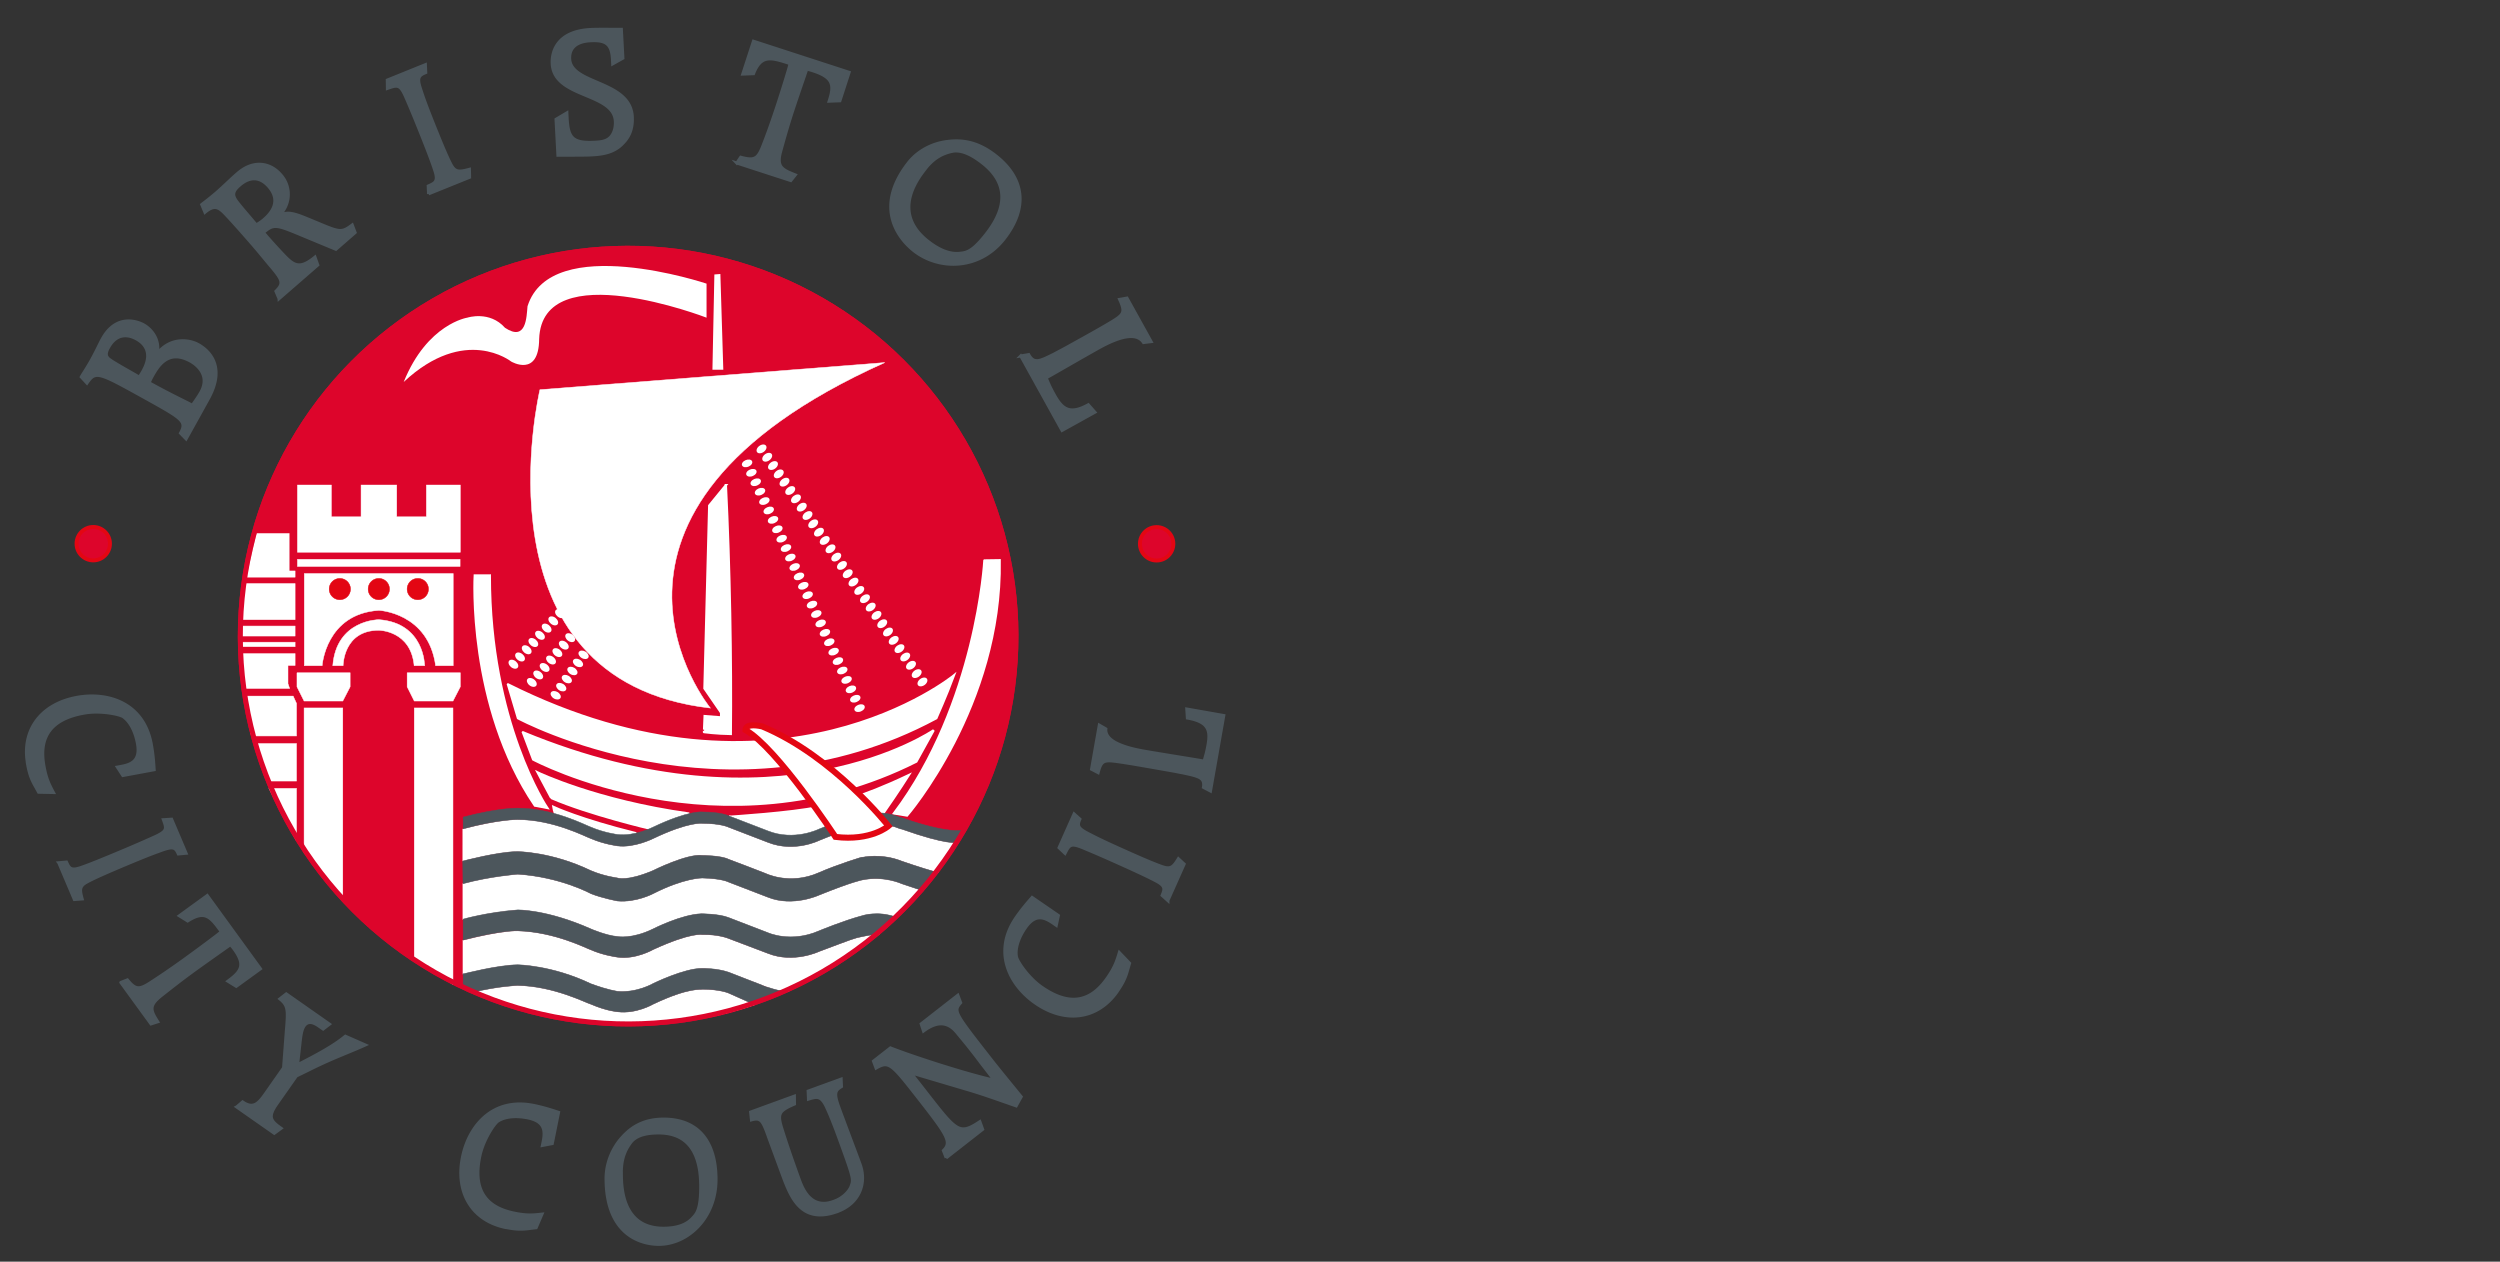 <?xml version="1.0" encoding="UTF-8"?> <svg xmlns="http://www.w3.org/2000/svg" id="Layer_1" viewBox="0 0 425.2 214.58"><rect x="0" y="0" width="425.2" height="214.58" fill="#333333" stroke="none"/><defs><clipPath id="clippath"><path d="M-5.1-4.52h220.69v225.65H-5.1z" class="cls-1"></path></clipPath><clipPath id="clippath-1"><path d="M-5.1-4.52h220.69v225.65H-5.1z" class="cls-1"></path></clipPath><style>.cls-1,.cls-2,.cls-3,.cls-5,.cls-6,.cls-7,.cls-8,.cls-9{fill:none}.cls-2{stroke:#dd052b;stroke-width:.85px}.cls-2,.cls-3,.cls-5,.cls-6,.cls-7,.cls-8{stroke-miterlimit:3.86}.cls-10,.cls-11,.cls-12,.cls-13{fill-rule:evenodd}.cls-10,.cls-14{fill:#4c565c}.cls-11,.cls-15{fill:#fff}.cls-3,.cls-7,.cls-8{stroke-width:.08px}.cls-3,.cls-9{stroke:#4c565c}.cls-12{fill:#e30613}.cls-5,.cls-7{stroke:#e30613}.cls-5{stroke-width:.67px}.cls-6{stroke-width:.4px}.cls-6,.cls-8{stroke:#fff}.cls-13{fill:#dd052b}.cls-9{stroke-width:.52px}</style></defs><g id="BCC_logo_cmyk_grey_text" style="clip-path:url(#clippath)"><g style="clip-path:url(#clippath-1)"><path d="M40.86 108.2c0-36.43 29.53-65.96 65.96-65.96s65.96 29.53 65.96 65.96-29.53 65.96-65.96 65.96-65.96-29.53-65.96-65.96" class="cls-13"></path><circle cx="106.83" cy="108.2" r="65.96" class="cls-2" transform="rotate(-.15 102.992 107.087)"></circle><path d="M150.45 61.68c-56.93 25.56-29.63 58.75-29.63 58.75C80 115.75 91.83 66.28 91.83 66.28l58.62-4.61Z" class="cls-11"></path><path d="M150.45 61.68c-56.93 25.56-29.63 58.75-29.63 58.75C80 115.75 91.83 66.28 91.83 66.28l58.62-4.61Z" class="cls-8"></path><path d="M51.72 120.41h6.58v32.34l-6.58-7.79v-24.55z" class="cls-11"></path><path d="M51.72 120.41h6.58v32.34l-6.58-7.79v-24.55z" class="cls-8"></path><path d="M70.46 120.41h6.58v47l-6.58-4.2v-42.8z" class="cls-11"></path><path d="M70.46 120.41h6.58v47l-6.58-4.2v-42.8z" class="cls-8"></path><path d="M50.51 114.43h9.04v2.38l-1.25 2.42h-6.58l-1.21-2.42v-2.38z" class="cls-11"></path><path d="M50.51 114.43h9.04v2.38l-1.25 2.42h-6.58l-1.21-2.42v-2.38z" class="cls-8"></path><path d="M69.25 114.43h9.04v2.38l-1.25 2.42h-6.58l-1.21-2.42v-2.38z" class="cls-11"></path><path d="M69.25 114.43h9.04v2.38l-1.25 2.42h-6.58l-1.21-2.42v-2.38z" class="cls-8"></path><path d="M54.79 113.22h-3.03V97.55h25.32v15.67h-2.99c-1.25-9.04-9.65-9.41-9.65-9.41-9.04.57-9.65 9.41-9.65 9.41" class="cls-11"></path><path d="M54.79 113.22h-3.03V97.55h25.32v15.67h-2.99c-1.25-9.04-9.65-9.41-9.65-9.41-9.04.57-9.65 9.41-9.65 9.41Z" class="cls-8"></path><path d="M58.38 113.22H56.6c.61-7.83 7.83-7.83 7.83-7.83 7.79.57 7.79 7.83 7.79 7.83h-1.78c-.57-6.02-6.02-6.02-6.02-6.02-6.06 0-6.06 6.02-6.06 6.02" class="cls-11"></path><path d="M58.38 113.22H56.6c.61-7.83 7.83-7.83 7.83-7.83 7.79.57 7.79 7.83 7.79 7.83h-1.78c-.57-6.02-6.02-6.02-6.02-6.02-6.06 0-6.06 6.02-6.06 6.02Z" class="cls-8"></path><path d="M50.59 95.13h27.66v1.21H50.59z" class="cls-15"></path><path d="M50.59 95.13h27.66v1.21H50.59z" class="cls-8"></path><path d="M50.59 93.92V82.49h5.77v5.41h5.05v-5.41h6.06v5.41h5.05v-5.41h5.77v11.43h-27.7z" class="cls-11"></path><path d="M50.59 93.92V82.49h5.77v5.41h5.05v-5.41h6.06v5.41h5.05v-5.41h5.77v11.43h-27.7z" class="cls-8"></path><path d="M49.18 90.73h-5.57l-1.7 7.43h8.28v-1.05h-1.01v-6.38z" class="cls-11"></path><path d="M49.18 90.73h-5.57l-1.7 7.43h8.28v-1.05h-1.01v-6.38z" class="cls-8"></path><path d="M50.19 99.25h-8.72l-.61 6.14h9.33v-6.14z" class="cls-11"></path><path d="M50.19 99.25h-8.72l-.61 6.14h9.33v-6.14z" class="cls-8"></path><path d="M41.06 106.48h9.13v1.7h-9.13z" class="cls-15"></path><path d="M41.06 106.48h9.13v1.7h-9.13z" class="cls-8"></path><path d="M40.62 109.22h9.57v.77h-9.57z" class="cls-15"></path><path d="M40.62 109.22h9.57v.77h-9.57z" class="cls-8"></path><path d="M50.19 111.16h-9.13l.41 5.93h7.79l-.28-.8v-3.11h1.21v-2.02z" class="cls-11"></path><path d="M50.19 111.16h-9.13l.41 5.93h7.79l-.28-.8v-3.11h1.21v-2.02z" class="cls-8"></path><path d="m41.47 118.39 1.29 6.78h7.67v-5.53l-.57-1.25h-8.39z" class="cls-11"></path><path d="m41.47 118.39 1.29 6.78h7.67v-5.53l-.57-1.25h-8.39z" class="cls-8"></path><path d="M50.43 126.46h-6.82l2.14 6.38h4.68v-6.38z" class="cls-11"></path><path d="M50.43 126.46h-6.82l2.14 6.38h4.68v-6.38z" class="cls-8"></path><path d="M50.43 134.09h-4.68l4.68 8.93v-8.93z" class="cls-11"></path><path d="M50.43 134.09h-4.68l4.68 8.93v-8.93z" class="cls-8"></path><path d="M78.73 141c6.06-1.61 9.29-1.61 9.29-1.61 6.1 0 11.55 2.91 12.48 3.23 2.26.97 4.52 1.25 4.52 1.25 2.87.36 6.06-1.25 6.06-1.25 6.1-2.91 8.36-2.58 8.36-2.58 3.19 0 4.48.65 4.48.65l6.7 2.58c4.48 1.78 8.68-.32 8.68-.32 4.52-1.86 7.35-2.58 7.35-2.58 4.8-.65 6.1.65 6.74.65 7.75 2.75 9.29 2.26 9.29 2.26l-3.19 5.13c-3.11-.89-6.1-1.94-6.1-1.94-3.51-1.41-6.74-.65-6.74-.65.65-.32-4.4 1.29-7.31 2.58-5.13 2.3-9.33.04-9.21.12-.12-.08-6.22-2.38-6.22-2.38-1.29-.65-4.48-.65-4.48-.65-2.58-.32-8.36 2.58-8.36 2.58-4.48 1.9-6.06 1.25-6.06 1.25s-2.26-.28-4.52-1.25c-6.7-3.23-12.48-3.23-12.48-3.23-3.23 0-9.29 1.61-9.29 1.61V141Z" class="cls-11"></path><path d="M78.73 141c6.06-1.61 9.29-1.61 9.29-1.61 6.1 0 11.55 2.91 12.48 3.23 2.26.97 4.52 1.25 4.52 1.25 2.87.36 6.06-1.25 6.06-1.25 6.1-2.91 8.36-2.58 8.36-2.58 3.19 0 4.48.65 4.48.65l6.7 2.58c4.48 1.78 8.68-.32 8.68-.32 4.52-1.86 7.35-2.58 7.35-2.58 4.8-.65 6.1.65 6.74.65 7.75 2.75 9.29 2.26 9.29 2.26l-3.19 5.13c-3.11-.89-6.1-1.94-6.1-1.94-3.51-1.41-6.74-.65-6.74-.65.65-.32-4.4 1.29-7.31 2.58-5.13 2.3-9.33.04-9.21.12-.12-.08-6.22-2.38-6.22-2.38-1.29-.65-4.48-.65-4.48-.65-2.58-.32-8.36 2.58-8.36 2.58-4.48 1.9-6.06 1.25-6.06 1.25s-2.26-.28-4.52-1.25c-6.7-3.23-12.48-3.23-12.48-3.23-3.23 0-9.29 1.61-9.29 1.61V141Z" class="cls-8"></path><path d="M78.73 150.29c4.6-1.25 9.33-1.61 9.33-1.61 7.31.48 12.44 3.31 12.44 3.31 1.94.77 4.52 1.25 4.52 1.25 3.19.28 6.06-1.25 6.06-1.25 5.33-2.71 8.36-2.66 8.36-2.66 3.39.08 4.48.69 4.48.69l6.7 2.58c4.24 1.7 8.68-.36 8.68-.36 5.69-2.3 7.35-2.58 7.35-2.58 3.71-.77 6.74.65 6.74.65l3.51 1.17-4.52 4.52c-3.11-1.13-5.73-.24-5.73-.24-3.19.85-7.35 2.58-7.35 2.58-4.8 2.1-8.68.32-8.68.32l-6.7-2.58c-1.61-.65-4.64-.65-4.64-.65-3.39.12-8.2 2.58-8.2 2.58-3.63 1.78-6.06 1.29-6.06 1.29-1.94-.16-4.52-1.29-4.52-1.29-7.55-3.35-12.48-3.23-12.48-3.23-5.21.4-9.29 1.61-9.29 1.61v-6.1Z" class="cls-11"></path><path d="M78.73 150.29c4.6-1.25 9.33-1.61 9.33-1.61 7.31.48 12.44 3.31 12.44 3.31 1.94.77 4.52 1.25 4.52 1.25 3.19.28 6.06-1.25 6.06-1.25 5.33-2.71 8.36-2.66 8.36-2.66 3.39.08 4.48.69 4.48.69l6.7 2.58c4.24 1.7 8.68-.36 8.68-.36 5.69-2.3 7.35-2.58 7.35-2.58 3.71-.77 6.74.65 6.74.65l3.51 1.17-4.52 4.52c-3.11-1.13-5.73-.24-5.73-.24-3.19.85-7.35 2.58-7.35 2.58-4.8 2.1-8.68.32-8.68.32l-6.7-2.58c-1.61-.65-4.64-.65-4.64-.65-3.39.12-8.2 2.58-8.2 2.58-3.63 1.78-6.06 1.29-6.06 1.29-1.94-.16-4.52-1.29-4.52-1.29-7.55-3.35-12.48-3.23-12.48-3.23-5.21.4-9.29 1.61-9.29 1.61v-6.1Z" class="cls-8"></path><path d="M78.73 159.94c6.66-1.7 9.29-1.61 9.29-1.61 6.46.2 11.71 2.99 12.48 3.23 1.82.81 3.88 1.17 4.52 1.25 3.07.44 6.06-1.29 6.06-1.29 6.5-2.99 8.36-2.54 8.36-2.54 2.75-.08 4.48.65 4.48.65l6.7 2.54c4.36 1.74 8.68-.32 8.68-.32 5.81-2.18 6.06-2.3 7.35-2.54 1.17-.28 2.87-.44 2.87-.44s-7.99 5.73-15.46 9.73c-.36 0-.97.16-3.43-.65 0 .04-6.7-2.58-6.7-2.58-2.02-.69-4.48-.65-4.48-.65-3.03-.04-8.36 2.58-8.36 2.58s-2.75 1.61-6.06 1.33c-.4-.12-1.29-.12-4.52-1.29-6.66-3.19-12.48-3.23-12.48-3.23-3.39.04-9.29 1.57-9.29 1.57v-5.73Z" class="cls-11"></path><path d="M78.73 159.94c6.66-1.7 9.29-1.61 9.29-1.61 6.46.2 11.71 2.99 12.48 3.23 1.82.81 3.88 1.17 4.52 1.25 3.07.44 6.06-1.29 6.06-1.29 6.5-2.99 8.36-2.54 8.36-2.54 2.75-.08 4.48.65 4.48.65l6.7 2.54c4.36 1.74 8.68-.32 8.68-.32 5.81-2.18 6.06-2.3 7.35-2.54 1.17-.28 2.87-.44 2.87-.44s-7.99 5.73-15.46 9.73c-.36 0-.97.16-3.43-.65 0 .04-6.7-2.58-6.7-2.58-2.02-.69-4.48-.65-4.48-.65-3.03-.04-8.36 2.58-8.36 2.58s-2.75 1.61-6.06 1.33c-.4-.12-1.29-.12-4.52-1.29-6.66-3.19-12.48-3.23-12.48-3.23-3.39.04-9.29 1.57-9.29 1.57v-5.73Z" class="cls-8"></path><path d="M80.39 168.78c4.36-1.05 7.63-1.17 7.63-1.17 6.22.12 11.59 2.95 12.48 3.19 2.71 1.17 4.52 1.29 4.52 1.29 3.19.4 6.06-1.29 6.06-1.29 6.22-2.95 8.16-2.42 8.36-2.54 2.99 0 4.48.65 4.48.65l4.44 1.98c-25.68 8.64-47.97-2.1-47.97-2.1" class="cls-11"></path><path d="M80.39 168.78c4.36-1.05 7.63-1.17 7.63-1.17 6.22.12 11.59 2.95 12.48 3.19 2.71 1.17 4.52 1.29 4.52 1.29 3.19.4 6.06-1.29 6.06-1.29 6.22-2.95 8.16-2.42 8.36-2.54 2.99 0 4.48.65 4.48.65l4.44 1.98c-25.68 8.64-47.97-2.1-47.97-2.1Z" class="cls-8"></path><path d="m121.5 46.68 1.02-.08.5 16.28h-1.85l.33-16.2zM123.45 82.52c.69 13.95.97 30.12.84 42.31-2.5-.04-4.55-.32-4.55-.32 0 .04.11-2.71.11-2.71l2.8.22v-.81l-2.83-4.12.81-31.1 2.83-3.47Z" class="cls-11"></path><path d="M123.45 82.52c.69 13.95.97 30.12.84 42.31-2.5-.04-4.55-.32-4.55-.32 0 .04.11-2.71.11-2.71l2.8.22v-.81l-2.83-4.12.81-31.1 2.83-3.47Z" class="cls-6"></path><path d="M83.3 97.88c0 25.07 9.77 39.53 9.77 39.53l-2.1-.4c-11.51-17-10.22-39.13-10.22-39.13h2.54Z" class="cls-11"></path><path d="M83.3 97.88c0 25.07 9.77 39.53 9.77 39.53l-2.1-.4c-11.51-17-10.22-39.13-10.22-39.13h2.54Z" class="cls-6"></path><path d="m167.44 95.33 2.58-.04c.4 24.71-15.75 43.41-15.75 43.41l-2.22-.36c14.05-18.69 15.38-43 15.38-43" class="cls-11"></path><path d="m167.44 95.33 2.58-.04c.4 24.71-15.75 43.41-15.75 43.41l-2.22-.36c14.05-18.69 15.38-43 15.38-43Z" class="cls-6"></path><path d="M86.41 116.41c45.91 22.98 75.83-1.53 75.83-1.53-1.29 3.47-2.99 7.27-2.99 7.27-35.69 19.18-71.15 0-71.15 0l-1.7-5.73Z" class="cls-11"></path><path d="M86.41 116.41c45.91 22.98 75.83-1.53 75.83-1.53-1.29 3.47-2.99 7.27-2.99 7.27-35.69 19.18-71.15 0-71.15 0l-1.7-5.73Z" class="cls-6"></path><path d="M88.95 124.56c43.37 17.97 69.85-.36 69.85-.36l-2.95 5.33c-33.27 16.72-65.17-.36-65.17-.36l-1.74-4.6Z" class="cls-11"></path><path d="M88.95 124.56c43.37 17.97 69.85-.36 69.85-.36l-2.95 5.33c-33.27 16.72-65.17-.36-65.17-.36l-1.74-4.6Z" class="cls-6"></path><path d="M100.5 140.68c2.83 1.17 4.52 1.29 4.52 1.29 1.25.24 3.19-.24 3.19-.24-9.49-2.34-14.09-4.48-14.09-4.48.12.77.36 1.25.36 1.25 1.82.4 6.02 2.18 6.02 2.18" class="cls-11"></path><path d="M100.5 140.68c2.83 1.17 4.52 1.29 4.52 1.29 1.25.24 3.19-.24 3.19-.24-9.49-2.34-14.09-4.48-14.09-4.48.12.77.36 1.25.36 1.25 1.82.4 6.02 2.18 6.02 2.18Z" class="cls-6"></path><path d="M93.75 135.71c6.42 2.79 16.92 5.25 16.92 5.25l.93-.4c2.66-1.29 5.25-2.06 5.61-2.18-15.75-2.18-25.76-6.99-25.76-6.99l2.3 4.32Z" class="cls-11"></path><path d="M93.75 135.71c6.42 2.79 16.92 5.25 16.92 5.25l.93-.4c2.66-1.29 5.25-2.06 5.61-2.18-15.75-2.18-25.76-6.99-25.76-6.99l2.3 4.32Z" class="cls-6"></path><path d="M124.24 138.9c1.9.65 6.38 2.42 6.38 2.42 4.89 1.78 7.83-.24 8.68-.32 3.39-1.33 7.11-2.62 7.35-2.58 1.82-.28 3.59-.12 3.59-.12 2.46-3.51 4.32-6.46 4.32-6.46-8.68 4.12-12.48 4.68-15.26 5.41-4.68 1.01-15.06 1.66-15.06 1.66" class="cls-11"></path><path d="M124.24 138.9c1.9.65 6.38 2.42 6.38 2.42 4.89 1.78 7.83-.24 8.68-.32 3.39-1.33 7.11-2.62 7.35-2.58 1.82-.28 3.59-.12 3.59-.12 2.46-3.51 4.32-6.46 4.32-6.46-8.68 4.12-12.48 4.68-15.26 5.41-4.68 1.01-15.06 1.66-15.06 1.66Z" class="cls-6"></path><path d="M78.77 150.29c4.6-1.25 9.29-1.61 9.29-1.61 7.31.48 12.44 3.31 12.44 3.31 1.94.77 4.52 1.25 4.52 1.25 3.19.28 6.06-1.25 6.06-1.25 5.33-2.71 8.36-2.66 8.36-2.66 3.39.08 4.48.69 4.48.69l6.7 2.58c4.24 1.7 8.68-.36 8.68-.36 5.69-2.3 7.35-2.58 7.35-2.58 3.71-.77 6.74.65 6.74.65l3.51 1.17 2.54-3.07h.04c-3.11-.89-6.1-1.94-6.1-1.94-3.51-1.41-6.74-.65-6.74-.65.65-.32-4.4 1.29-7.31 2.58-5.13 2.3-9.33.04-9.21.12-.12-.08-6.22-2.38-6.22-2.38-1.29-.65-4.48-.65-4.48-.65-2.58-.32-8.36 2.58-8.36 2.58-4.48 1.9-6.06 1.25-6.06 1.25s-2.26-.28-4.52-1.25c-6.7-3.23-12.48-3.23-12.48-3.23-3.23 0-9.29 1.61-9.29 1.61l.04 3.84Z" class="cls-10"></path><path d="M78.77 150.29c4.6-1.25 9.29-1.61 9.29-1.61 7.31.48 12.44 3.31 12.44 3.31 1.94.77 4.52 1.25 4.52 1.25 3.19.28 6.06-1.25 6.06-1.25 5.33-2.71 8.36-2.66 8.36-2.66 3.39.08 4.48.69 4.48.69l6.7 2.58c4.24 1.7 8.68-.36 8.68-.36 5.69-2.3 7.35-2.58 7.35-2.58 3.71-.77 6.74.65 6.74.65l3.51 1.17 2.54-3.07h.04c-3.11-.89-6.1-1.94-6.1-1.94-3.51-1.41-6.74-.65-6.74-.65.65-.32-4.4 1.29-7.31 2.58-5.13 2.3-9.33.04-9.21.12-.12-.08-6.22-2.38-6.22-2.38-1.29-.65-4.48-.65-4.48-.65-2.58-.32-8.36 2.58-8.36 2.58-4.48 1.9-6.06 1.25-6.06 1.25s-2.26-.28-4.52-1.25c-6.7-3.23-12.48-3.23-12.48-3.23-3.23 0-9.29 1.61-9.29 1.61l.04 3.84Z" class="cls-3"></path><path d="M152.38 155.94v.04c-3.11-1.13-5.73-.24-5.73-.24-3.19.85-7.35 2.58-7.35 2.58-4.8 2.1-8.68.32-8.68.32l-6.7-2.58c-1.61-.65-4.64-.65-4.64-.65-3.39.12-8.2 2.58-8.2 2.58-3.63 1.78-6.06 1.29-6.06 1.29-1.94-.16-4.52-1.29-4.52-1.29-7.55-3.35-12.48-3.23-12.48-3.23-5.21.4-9.25 1.57-9.25 1.57v3.55c6.66-1.7 9.25-1.57 9.25-1.57 6.46.2 11.71 2.99 12.48 3.23 1.82.81 3.88 1.17 4.52 1.25 3.07.44 6.06-1.29 6.06-1.29 6.5-2.99 8.36-2.54 8.36-2.54 2.75-.08 4.48.65 4.48.65l6.7 2.54c4.36 1.74 8.68-.32 8.68-.32 5.81-2.18 6.06-2.3 7.35-2.54 1.17-.28 2.87-.44 2.87-.44l2.87-2.91Z" class="cls-14"></path><path d="M152.38 155.94v.04c-3.11-1.13-5.73-.24-5.73-.24-3.19.85-7.35 2.58-7.35 2.58-4.8 2.1-8.68.32-8.68.32l-6.7-2.58c-1.61-.65-4.64-.65-4.64-.65-3.39.12-8.2 2.58-8.2 2.58-3.63 1.78-6.06 1.29-6.06 1.29-1.94-.16-4.52-1.29-4.52-1.29-7.55-3.35-12.48-3.23-12.48-3.23-5.21.4-9.25 1.57-9.25 1.57v3.55c6.66-1.7 9.25-1.57 9.25-1.57 6.46.2 11.71 2.99 12.48 3.23 1.82.81 3.88 1.17 4.52 1.25 3.07.44 6.06-1.29 6.06-1.29 6.5-2.99 8.36-2.54 8.36-2.54 2.75-.08 4.48.65 4.48.65l6.7 2.54c4.36 1.74 8.68-.32 8.68-.32 5.81-2.18 6.06-2.3 7.35-2.54 1.17-.28 2.87-.44 2.87-.44l2.87-2.91Z" class="cls-3"></path><path d="M134.01 168.58h.04c-.36 0-.97.16-3.43-.65 0 .04-6.7-2.58-6.7-2.58-2.02-.69-4.48-.65-4.48-.65-3.03-.04-8.36 2.58-8.36 2.58s-2.75 1.61-6.06 1.33c-.4-.12-1.29-.12-4.52-1.29-6.66-3.19-12.48-3.23-12.48-3.23-3.39.04-9.29 1.57-9.29 1.57l.04-.04v2.42l1.62.73c4.36-1.05 7.63-1.17 7.63-1.17 6.22.12 11.59 2.95 12.48 3.19 2.71 1.17 4.52 1.29 4.52 1.29 3.19.4 6.06-1.29 6.06-1.29 6.22-2.95 8.16-2.42 8.36-2.54 2.99 0 4.48.65 4.48.65l4.44 1.98 5.65-2.3Z" class="cls-14"></path><path d="M134.01 168.58h.04c-.36 0-.97.16-3.43-.65 0 .04-6.7-2.58-6.7-2.58-2.02-.69-4.48-.65-4.48-.65-3.03-.04-8.36 2.58-8.36 2.58s-2.75 1.61-6.06 1.33c-.4-.12-1.29-.12-4.52-1.29-6.66-3.19-12.48-3.23-12.48-3.23-3.39.04-9.29 1.57-9.29 1.57l.04-.04v2.42l1.62.73c4.36-1.05 7.63-1.17 7.63-1.17 6.22.12 11.59 2.95 12.48 3.19 2.71 1.17 4.52 1.29 4.52 1.29 3.19.4 6.06-1.29 6.06-1.29 6.22-2.95 8.16-2.42 8.36-2.54 2.99 0 4.48.65 4.48.65l4.44 1.98 5.65-2.3Z" class="cls-3"></path><path d="M78.77 138.98v1.98c6.06-1.62 9.25-1.57 9.25-1.57 6.1 0 11.55 2.91 12.48 3.23 2.26.97 4.52 1.25 4.52 1.25 2.87.36 6.06-1.25 6.06-1.25 6.1-2.91 8.36-2.58 8.36-2.58 3.19 0 4.48.65 4.48.65l6.7 2.58c4.48 1.78 8.68-.32 8.68-.32 4.52-1.86 7.35-2.58 7.35-2.58 4.8-.65 6.1.65 6.74.65 7.75 2.75 9.29 2.26 9.29 2.26l1.01-2.06h.08s-2.62.61-10.38-2.14c-.65 0-1.94-1.29-6.74-.65 0 0-2.83.73-7.35 2.58 0 0-4.2 2.1-8.68.32l-6.7-2.58s-1.29-.65-4.48-.65c0 0-2.26-.32-8.36 2.58 0 0-3.19 1.61-6.06 1.25 0 0-2.26-.28-4.52-1.25-.93-.32-6.38-3.23-12.48-3.23 0 0-3.19-.08-9.25 1.53" class="cls-14"></path><path d="M78.77 138.98v1.98c6.06-1.62 9.25-1.57 9.25-1.57 6.1 0 11.55 2.91 12.48 3.23 2.26.97 4.52 1.25 4.52 1.25 2.87.36 6.06-1.25 6.06-1.25 6.1-2.91 8.36-2.58 8.36-2.58 3.19 0 4.48.65 4.48.65l6.7 2.58c4.48 1.78 8.68-.32 8.68-.32 4.52-1.86 7.35-2.58 7.35-2.58 4.8-.65 6.1.65 6.74.65 7.75 2.75 9.29 2.26 9.29 2.26l1.01-2.06h.08s-2.62.61-10.38-2.14c-.65 0-1.94-1.29-6.74-.65 0 0-2.83.73-7.35 2.58 0 0-4.2 2.1-8.68.32l-6.7-2.58s-1.29-.65-4.48-.65c0 0-2.26-.32-8.36 2.58 0 0-3.19 1.61-6.06 1.25 0 0-2.26-.28-4.52-1.25-.93-.32-6.38-3.23-12.48-3.23 0 0-3.19-.08-9.25 1.53Z" class="cls-3"></path><path d="M62.62 100.19a1.81 1.81 0 1 1 3.62 0 1.81 1.81 0 0 1-3.62 0" class="cls-12"></path><path d="M62.62 100.19a1.81 1.81 0 1 1 3.62 0 1.81 1.81 0 0 1-3.62 0Z" class="cls-7"></path><path d="M55.99 100.19a1.81 1.81 0 1 1 3.62 0 1.81 1.81 0 0 1-3.62 0" class="cls-12"></path><circle cx="57.8" cy="100.19" r="1.81" class="cls-7"></circle><path d="M69.25 100.19a1.81 1.81 0 1 1 3.62 0 1.81 1.81 0 0 1-3.62 0" class="cls-12"></path><path d="M69.25 100.19a1.81 1.81 0 1 1 3.62 0 1.81 1.81 0 0 1-3.62 0Z" class="cls-7"></path><circle cx="106.83" cy="108.2" r="65.96" class="cls-2" transform="rotate(-.15 102.992 107.087)"></circle><path d="M120.17 48.24s-26.45-8.85-30.45 3.85c-.17 1.74-.17 6.09-3.83 3.66-2.61-2.96-6.38-1.73-6.38-1.73s-6.85 1.03-10.85 10.95c10.44-9.75 18.28-3.48 18.28-3.48s4.7 2.79 4.76-3.82c.46-14.46 28.47-3.64 28.47-3.64v-5.79ZM126.8 124.17c5.32 2.99 15.29 18.17 15.29 18.17 6.07.75 9.02-1.85 9.02-1.85s-9.38-11.92-21.5-16.95c-3.01-.63-2.81.62-2.81.62" class="cls-11"></path><path d="M126.8 124.17c5.32 2.99 15.29 18.17 15.29 18.17 6.07.75 9.02-1.85 9.02-1.85s-9.38-11.92-21.5-16.95c-3.01-.63-2.81.62-2.81.62Z" style="stroke:#e30613;stroke-width:1.03px;stroke-miterlimit:3.86;fill:none"></path><path d="M130.28 75.8c.21.28.03.76-.39 1.06-.42.3-.93.32-1.13.04-.2-.28-.03-.76.39-1.06.42-.31.93-.32 1.13-.04M131.25 77.22c.2.28.03.76-.39 1.06-.42.31-.93.32-1.13.04-.2-.28-.03-.76.39-1.06.42-.31.93-.32 1.13-.04M132.23 78.63c.2.28.03.76-.39 1.06-.42.31-.93.32-1.13.04-.2-.28-.03-.76.39-1.06.42-.31.93-.32 1.13-.04M133.21 80.05c.21.28.03.76-.39 1.06-.42.3-.93.32-1.13.04-.2-.28-.03-.76.39-1.06.42-.31.93-.32 1.13-.04M134.19 81.46c.2.28.03.76-.39 1.06-.42.3-.93.32-1.13.04-.2-.28-.03-.76.39-1.06.42-.31.93-.32 1.13-.04M135.16 82.88c.21.28.03.76-.39 1.06-.42.3-.93.32-1.13.04-.2-.28-.03-.76.39-1.06.42-.31.93-.32 1.13-.04M136.14 84.29c.2.28.03.76-.39 1.06-.42.3-.93.32-1.13.04-.2-.28-.03-.76.39-1.06.42-.3.93-.32 1.13-.04M137.12 85.71c.21.28.03.76-.39 1.06-.42.3-.93.32-1.13.04-.2-.28-.03-.76.39-1.06.42-.31.93-.32 1.13-.04M138.1 87.13c.2.28.03.76-.39 1.06-.42.3-.93.32-1.13.04-.2-.28-.03-.76.39-1.06.42-.3.93-.32 1.13-.04M139.07 88.54c.21.28.03.76-.39 1.06-.42.3-.93.32-1.13.04-.2-.28-.03-.76.39-1.06.42-.31.93-.32 1.13-.04M140.05 89.96c.2.28.03.76-.39 1.06-.42.3-.93.32-1.13.04-.2-.28-.03-.76.39-1.06.42-.3.93-.32 1.13-.04M141.03 91.37c.2.28.03.76-.39 1.06-.42.3-.93.32-1.13.04-.2-.28-.03-.76.39-1.06.42-.3.93-.32 1.13-.04M142.01 92.79c.21.28.03.76-.39 1.06-.42.3-.93.32-1.13.04-.2-.28-.03-.76.39-1.06.42-.3.93-.32 1.13-.04M142.99 94.2c.2.28.03.76-.39 1.06-.42.3-.93.32-1.13.04-.2-.28-.03-.76.39-1.06.42-.3.93-.32 1.13-.04M143.96 95.62c.2.28.03.76-.39 1.06-.42.3-.93.32-1.13.04-.2-.28-.03-.76.39-1.06.42-.3.93-.32 1.13-.04M144.94 97.03c.2.28.03.76-.39 1.06-.42.3-.93.32-1.13.04-.2-.28-.03-.76.39-1.06.42-.3.93-.32 1.13-.04M145.92 98.45c.21.28.03.76-.39 1.06-.42.3-.93.32-1.13.04-.2-.28-.03-.76.39-1.06.42-.3.93-.32 1.13-.04M146.9 99.87c.21.28.03.76-.39 1.06-.42.3-.93.32-1.13.04-.2-.28-.03-.76.39-1.06.42-.3.93-.32 1.13-.04M147.87 101.28c.21.28.03.76-.39 1.06-.42.3-.93.32-1.13.04-.2-.28-.03-.76.39-1.06.42-.3.93-.32 1.13-.04M148.85 102.7c.2.28.03.76-.39 1.06-.42.3-.93.32-1.13.04-.2-.28-.03-.76.39-1.06.42-.3.93-.32 1.13-.04M149.83 104.11c.2.28.03.76-.39 1.06-.42.3-.93.32-1.13.04-.2-.28-.03-.76.39-1.06.42-.3.93-.32 1.13-.04M150.81 105.53c.21.28.03.76-.39 1.06-.42.31-.93.32-1.13.04-.2-.28-.03-.76.39-1.06.42-.3.93-.32 1.13-.04M151.79 106.94c.2.28.03.76-.39 1.06-.42.3-.93.32-1.13.04-.2-.28-.03-.76.39-1.06.42-.3.93-.32 1.13-.04M152.76 108.36c.21.28.03.76-.39 1.06-.42.31-.93.32-1.13.04-.2-.28-.03-.76.39-1.06.42-.3.93-.32 1.13-.04M153.74 109.77c.2.28.03.76-.39 1.06-.42.31-.93.32-1.13.04-.2-.28-.03-.76.39-1.06.42-.3.93-.32 1.13-.04M154.72 111.19c.2.28.03.76-.39 1.06-.42.31-.93.32-1.13.04-.2-.28-.03-.76.39-1.06.42-.3.93-.32 1.13-.04M155.7 112.6c.21.28.03.76-.39 1.06-.42.3-.93.32-1.13.04-.2-.28-.03-.76.39-1.06.42-.31.93-.32 1.13-.04M156.67 114.02c.2.28.03.76-.39 1.06-.42.3-.93.32-1.13.04-.2-.28-.03-.76.39-1.06.42-.31.93-.32 1.13-.04M157.65 115.44c.2.28.03.76-.39 1.06-.42.3-.93.32-1.13.04-.2-.28-.03-.76.39-1.06.42-.31.93-.32 1.13-.04M99.9 106.49c-.21.28-.72.25-1.13-.06-.41-.31-.58-.79-.37-1.07.21-.28.72-.25 1.13.06.41.31.58.79.37 1.07M98.82 107.75c-.21.28-.72.25-1.13-.06-.41-.31-.58-.79-.37-1.07.21-.28.72-.25 1.13.06.41.31.58.79.37 1.07M97.73 109.02c-.21.28-.72.25-1.13-.06-.41-.31-.58-.79-.37-1.07.21-.28.72-.25 1.13.06.41.31.58.79.37 1.07M96.64 110.29c-.21.28-.72.25-1.13-.06-.41-.31-.58-.79-.37-1.07.21-.28.72-.25 1.13.06.41.31.58.79.37 1.07M95.55 111.56c-.21.28-.72.25-1.13-.06-.41-.31-.58-.79-.37-1.07.21-.28.72-.25 1.13.06.41.31.58.79.37 1.07M94.47 112.82c-.21.28-.72.25-1.13-.06-.41-.31-.58-.79-.37-1.07.21-.28.72-.25 1.13.06.41.31.58.79.37 1.07M93.38 114.09c-.21.28-.72.25-1.13-.06-.41-.31-.58-.79-.37-1.07.21-.28.72-.25 1.13.06.41.31.58.79.37 1.07M92.29 115.36c-.21.28-.72.25-1.13-.06-.41-.31-.58-.79-.37-1.07.21-.28.72-.25 1.13.06.41.31.58.79.37 1.07M91.2 116.63c-.21.28-.72.25-1.13-.06-.41-.31-.58-.79-.37-1.07.21-.28.72-.25 1.13.06.41.31.58.79.37 1.07M102.91 107.73c-.18.3-.69.32-1.13.06-.44-.27-.66-.73-.48-1.02.18-.3.69-.32 1.13-.06.44.27.66.73.48 1.02M101.96 109.1c-.18.3-.69.32-1.13.06-.44-.27-.66-.73-.48-1.02.18-.3.69-.32 1.13-.06.44.27.66.73.48 1.02M101.01 110.48c-.18.3-.69.32-1.13.06-.44-.27-.66-.73-.48-1.02.18-.3.69-.32 1.13-.06.44.27.66.73.48 1.02M100.06 111.85c-.18.3-.69.32-1.13.06-.44-.27-.66-.73-.48-1.02.18-.3.69-.32 1.13-.06.44.27.66.73.48 1.02M99.11 113.23c-.18.3-.69.32-1.13.06-.44-.27-.66-.73-.48-1.02.18-.3.69-.32 1.13-.06.44.27.66.73.48 1.02M98.16 114.6c-.18.3-.69.32-1.13.06-.44-.27-.66-.73-.48-1.02.18-.3.69-.32 1.13-.06.44.27.66.73.48 1.02M97.21 115.98c-.18.3-.69.32-1.13.06-.44-.27-.66-.73-.48-1.02.18-.3.69-.32 1.13-.06.44.27.66.73.48 1.02M96.26 117.35c-.18.3-.69.32-1.13.06-.44-.27-.66-.73-.48-1.02.18-.3.69-.32 1.13-.06.44.27.66.73.48 1.02M95.32 118.73c-.18.3-.69.32-1.13.06-.44-.27-.66-.73-.48-1.02.18-.3.69-.32 1.13-.06.44.27.66.73.48 1.02M97.1 103.73c-.22.27-.72.23-1.13-.1s-.55-.81-.33-1.08c.22-.27.72-.23 1.13.1.4.33.55.81.33 1.08M95.97 104.96c-.22.27-.72.23-1.13-.1-.4-.33-.55-.81-.33-1.08.22-.27.72-.23 1.13.1.4.33.55.81.33 1.08M94.83 106.19c-.22.27-.72.23-1.13-.1-.4-.33-.55-.81-.33-1.08.22-.27.72-.23 1.13.1.4.33.55.81.33 1.08M93.7 107.42c-.22.27-.72.23-1.13-.1-.4-.33-.55-.81-.33-1.08.22-.27.72-.23 1.13.1.4.33.55.81.33 1.08M92.57 108.64c-.22.27-.72.23-1.13-.1-.4-.33-.55-.81-.33-1.08.22-.27.72-.23 1.13.1.4.33.55.81.33 1.08M91.44 109.87c-.22.27-.72.23-1.13-.1-.4-.33-.55-.81-.33-1.08.22-.27.72-.23 1.13.1.4.33.55.81.33 1.08M90.31 111.1c-.22.27-.72.23-1.13-.1-.4-.33-.55-.81-.33-1.08.22-.27.72-.23 1.13.1.4.33.55.81.33 1.08M89.18 112.33c-.22.27-.72.23-1.13-.1s-.55-.81-.33-1.08c.22-.27.72-.23 1.13.1.4.33.55.81.33 1.08M88.05 113.56c-.22.27-.72.23-1.13-.1-.4-.33-.55-.81-.33-1.08.22-.27.72-.23 1.13.1.4.33.55.81.33 1.08M127.91 78.44c.15.3-.11.71-.58.91-.47.21-.96.13-1.11-.17-.15-.3.11-.71.58-.91.47-.21.96-.13 1.11.16M128.64 80.04c.15.3-.11.71-.58.91-.47.21-.96.13-1.11-.17-.15-.3.11-.71.58-.91.47-.21.96-.13 1.11.16M129.38 81.65c.15.3-.11.71-.58.91-.47.21-.96.13-1.11-.17-.15-.3.11-.71.58-.91.47-.21.96-.13 1.11.16M130.11 83.25c.15.3-.11.71-.58.91-.47.21-.96.13-1.11-.16-.15-.3.11-.71.58-.91.47-.21.96-.13 1.11.16M130.85 84.85c.15.3-.11.71-.58.91-.47.21-.96.13-1.11-.17-.15-.3.11-.71.58-.91.47-.21.96-.13 1.11.16M131.59 86.45c.15.3-.11.71-.58.91-.47.21-.96.13-1.11-.17-.15-.3.11-.71.58-.91.47-.21.96-.13 1.11.16M132.32 88.05c.15.3-.11.71-.58.91-.47.21-.96.13-1.11-.17-.15-.3.11-.71.58-.91.47-.21.96-.13 1.11.16M133.06 89.65c.15.3-.11.71-.58.91-.47.21-.96.13-1.11-.17-.15-.3.11-.71.58-.91.47-.21.96-.13 1.11.16M133.79 91.25c.15.3-.11.71-.58.91-.47.21-.96.13-1.11-.17-.15-.3.11-.71.58-.91s.96-.13 1.11.16M134.53 92.85c.15.3-.11.71-.58.91-.47.21-.96.13-1.11-.17-.15-.3.11-.71.58-.91.47-.21.96-.13 1.11.16M135.27 94.45c.15.3-.11.71-.58.91-.47.21-.96.13-1.11-.16-.15-.3.11-.71.58-.91.47-.21.96-.13 1.11.17M136 96.06c.15.3-.11.71-.58.91-.47.21-.96.13-1.11-.16-.15-.3.11-.71.58-.91.47-.21.96-.13 1.11.16M136.74 97.66c.15.3-.11.71-.58.91-.47.21-.96.13-1.11-.17-.15-.3.11-.71.58-.91.47-.21.96-.13 1.11.17M137.47 99.26c.15.3-.11.71-.58.91-.47.21-.96.13-1.11-.17-.15-.3.11-.71.58-.91.47-.21.96-.13 1.11.16M138.21 100.86c.15.3-.11.71-.58.91-.47.21-.96.13-1.11-.17-.15-.3.11-.71.58-.91.47-.21.96-.13 1.11.16M138.95 102.46c.15.3-.11.71-.58.91-.47.21-.96.13-1.11-.17-.15-.3.11-.71.58-.91.47-.21.96-.13 1.11.16M139.68 104.06c.15.3-.11.71-.58.91-.47.21-.96.13-1.11-.17-.15-.3.11-.71.58-.91.47-.21.96-.13 1.11.16M140.42 105.66c.15.3-.11.71-.58.91-.47.21-.96.13-1.11-.17-.15-.3.11-.71.58-.91.47-.21.96-.13 1.11.16M141.15 107.26c.15.3-.11.71-.58.91-.47.21-.96.13-1.11-.17-.15-.3.11-.71.58-.91.47-.21.96-.13 1.11.16M141.89 108.86c.15.3-.11.71-.58.91-.47.21-.96.13-1.11-.17-.15-.3.11-.71.58-.91.47-.21.96-.13 1.11.16M142.63 110.46c.15.3-.11.71-.58.91-.47.21-.96.13-1.11-.17-.15-.3.11-.71.58-.91.47-.21.96-.13 1.11.17M143.36 112.07c.15.3-.11.71-.58.91-.47.21-.96.13-1.11-.17-.15-.3.11-.71.58-.91.47-.21.96-.13 1.11.16M144.1 113.67c.15.3-.11.71-.58.91-.47.21-.96.13-1.11-.17-.15-.3.11-.71.58-.91.47-.21.96-.13 1.11.16M144.83 115.27c.15.3-.11.71-.58.91-.47.21-.96.13-1.11-.17-.15-.3.11-.71.58-.91.47-.21.96-.13 1.11.16M145.57 116.87c.15.3-.11.71-.58.91-.47.21-.96.13-1.11-.17-.15-.3.11-.71.58-.91.47-.21.96-.13 1.11.16M146.31 118.47c.15.3-.11.71-.58.91-.47.21-.96.13-1.11-.17-.15-.3.11-.71.58-.91.47-.21.96-.13 1.11.16M147.04 120.07c.15.3-.11.71-.58.91-.47.21-.96.13-1.11-.17-.15-.3.11-.71.58-.91.47-.21.96-.13 1.11.16" class="cls-11"></path><path d="m31.64 74.64-.94-.97c1.1-2.04.41-2.42-6.2-6.09-7.75-4.29-8.25-4.57-9.71-2.42l-.97-1.05c.32-.58.89-1.36 1.74-2.89s1.43-2.83 1.85-3.59c2.38-4.3 5.98-2.95 6.98-2.4 1.5.83 2.85 2.68 2.33 4.94 2.24-2.86 5.44-2.43 7-1.56 1.66.92 4.82 3.6 1.71 9.22l-3.78 6.82Zm1.06-5.71c.44-.62 1.03-1.43 1.47-2.22 1.74-3.14-1.13-4.93-1.76-5.28-3.9-2.16-5.62.95-6.59 2.69-.18.32-.32.65-.47.98 3.9 2.16 6.14 3.16 7.35 3.83m-8.99-4.78c.2-.37.44-.72.64-1.09 1.91-3.45-.24-4.92-1.13-5.41-1.48-.82-3.42-.97-4.75 1.43-.54.97-.57 1.58.26 2.14.56.41 2.5 1.52 2.97 1.78l2.01 1.15Zm23.75-13.36-.53-1.25c1.35-1.34 1.11-1.89-.72-4.09-.81-.93-1.87-2.29-3.41-4.06-1.98-2.27-3.38-3.84-4.3-4.81-1.23-1.32-1.98-1.87-3.64-.47l-.55-1.32c.57-.45 1.47-1.11 2.56-2.06 1.21-1.05 2.35-2.21 3.56-3.25 2.75-2.39 5.59-1.74 7.27.19a4.947 4.947 0 0 1-.23 6.99c1.12-.46 1.67-.74 4.54.44l2.8 1.16c3.05 1.26 3.41 1.26 5.1 0l.49 1.29-3.27 2.85-5.69-2.36c-4.58-1.92-4.86-1.96-6.65-.49.14.16.38.43.57.66 1.15 1.32 2.1 2.33 2.82 3.1 1.73 1.81 2.74 2.61 5.39.42l.48 1.34-6.59 5.73ZM43.6 38.26c.43-.29.85-.54 1.24-.87.86-.75 3.26-2.91.89-5.64-1.62-1.86-3.39-1.65-5.02-.22-1.2 1.05-1.23 1.71-.37 2.84.41.52.98 1.22 1.69 2.04l1.58 1.86Zm29.29-5.28-.06-1.34c1.13-.49 1.71-.76 1.18-2.46-.41-1.33-1.33-3.78-3.04-8-.84-2.07-1.46-3.54-1.91-4.56-1-2.32-1.41-2.19-3.17-1.58l-.02-1.42L72.35 11l.06 1.34c-1.4.56-1.5 1.03-.69 3.36.54 1.67 1.46 4.02 2.66 6.98 1.12 2.77 1.86 4.45 2.38 5.41.71 1.27 1.44 1.14 3.08.71l.03 1.35-6.98 2.82Zm27.61-6.63c-1.38.07-5.13.03-5.61.05l-.32-6.11 1.84-1.09c.01.27.03.54.04.81.18 3.43.86 4.39 4.77 4.18.75-.04 1.95-.1 2.64-.89.46-.51.86-1.4.8-2.67-.26-4.93-10.43-3.92-10.74-9.78-.11-2.08.86-5.54 6.51-5.83 1.53-.08 4.28-.01 5.25-.03l.26 4.9-1.73.97c-.01-.24-.03-.51-.04-.75-.14-2.59-1.05-3.32-3.73-3.18-.69.04-3.7.19-3.55 3.11.23 4.39 10.33 3.62 10.65 9.82.13 2.56-.91 3.85-1.8 4.71-1.55 1.53-3.68 1.7-5.25 1.78m24.82 1.38.67-.99c2.53.69 2.97.21 3.94-2.36.56-1.43 1.36-3.61 2.38-6.73.68-2.09 1.75-5.48 2.09-6.83-3.24-1.05-4.93-1.6-6.23 1.71l-1.83.07 1.82-5.59 16.27 5.29-1.57 4.84-1.83.07c.89-2.75.74-4.04-2.78-5.18-.34-.11-.67-.19-1.02-.27-.7 2.05-1.78 5.19-2.38 7.02-1.01 3.09-1.6 5.31-2 6.73-.84 2.86.06 3.31 2.42 4.24l-.76.96-9.2-2.99Zm30.15 14.93c-2.68-2.1-6.86-7.42-.96-14.97 1.52-1.95 3.97-3.32 6.66-3.63 2.77-.36 5.37.22 8.15 2.39 5.08 3.97 5.49 9.03 1.46 14.18-4.12 5.27-10.96 5.42-15.31 2.03m1.91-13.95c-1.54 1.97-5.66 7.54.46 12.33 1.83 1.43 3.69 2.27 5.53 2.03 1.02-.12 2.03-.25 4.4-3.29 4.53-5.79 2.49-9.6-.67-12.07-1.73-1.35-3.4-2.2-4.93-2.01-1.66.31-3.24 1.02-4.8 3.01m16.25 31.83 1.35-.23c.92 1.66 1.92 1.1 4.35-.1.58-.32 1.23-.65 2.02-1.08 3.48-1.93 5.88-3.26 7.37-4.16 2.43-1.45 2.78-1.75 1.72-4.05l1.26-.22 4.1 7.4-1.29.16q-1.59-2.43-7.59.9c-2.24 1.24-7.9 4.52-8.98 5.11.43.97.6 1.46 1.36 2.83 1.34 2.42 2.58 3.53 5.82 1.74l1.12 1.27-5.59 3.1-7.02-12.67Z" class="cls-10"></path><path d="m31.64 74.64-.94-.97c1.1-2.04.41-2.42-6.2-6.09-7.75-4.29-8.25-4.57-9.71-2.42l-.97-1.05c.32-.58.89-1.36 1.74-2.89s1.43-2.83 1.85-3.59c2.38-4.3 5.98-2.95 6.98-2.4 1.5.83 2.85 2.68 2.33 4.94 2.24-2.86 5.44-2.43 7-1.56 1.66.92 4.82 3.6 1.71 9.22l-3.78 6.82Zm1.06-5.71c.44-.62 1.03-1.43 1.47-2.22 1.74-3.14-1.13-4.93-1.76-5.28-3.9-2.16-5.62.95-6.59 2.69-.18.32-.32.65-.47.98 3.9 2.16 6.14 3.16 7.35 3.83Zm-8.99-4.78c.2-.37.44-.72.64-1.09 1.91-3.45-.24-4.92-1.13-5.41-1.48-.82-3.42-.97-4.75 1.43-.54.97-.57 1.58.26 2.14.56.41 2.5 1.52 2.97 1.78l2.01 1.15Zm23.75-13.36-.53-1.25c1.35-1.34 1.11-1.89-.72-4.09-.81-.93-1.87-2.29-3.41-4.06-1.98-2.27-3.38-3.84-4.3-4.81-1.23-1.32-1.98-1.87-3.64-.47l-.55-1.32c.57-.45 1.47-1.11 2.56-2.06 1.21-1.05 2.35-2.21 3.56-3.25 2.75-2.39 5.59-1.74 7.27.19a4.947 4.947 0 0 1-.23 6.99c1.12-.46 1.67-.74 4.54.44l2.8 1.16c3.05 1.26 3.41 1.26 5.1 0l.49 1.29-3.27 2.85-5.69-2.36c-4.58-1.92-4.86-1.96-6.65-.49.14.16.38.43.57.66 1.15 1.32 2.1 2.33 2.82 3.1 1.73 1.81 2.74 2.61 5.39.42l.48 1.34-6.59 5.73ZM43.6 38.26c.43-.29.85-.54 1.24-.87.86-.75 3.26-2.91.89-5.64-1.62-1.86-3.39-1.65-5.02-.22-1.2 1.05-1.23 1.71-.37 2.84.41.52.98 1.22 1.69 2.04l1.58 1.86Zm29.29-5.28-.06-1.34c1.13-.49 1.71-.76 1.18-2.46-.41-1.33-1.33-3.78-3.04-8-.84-2.07-1.46-3.54-1.91-4.56-1-2.32-1.41-2.19-3.17-1.58l-.02-1.42L72.35 11l.06 1.34c-1.4.56-1.5 1.03-.69 3.36.54 1.67 1.46 4.02 2.66 6.98 1.12 2.77 1.86 4.45 2.38 5.41.71 1.27 1.44 1.14 3.08.71l.03 1.35-6.98 2.82Zm27.61-6.63c-1.38.07-5.13.03-5.61.05l-.32-6.11 1.84-1.09c.01.27.03.54.04.81.18 3.43.86 4.39 4.77 4.18.75-.04 1.95-.1 2.64-.89.46-.51.86-1.4.8-2.67-.26-4.93-10.43-3.92-10.74-9.78-.11-2.08.86-5.54 6.51-5.83 1.53-.08 4.28-.01 5.25-.03l.26 4.9-1.73.97c-.01-.24-.03-.51-.04-.75-.14-2.59-1.05-3.32-3.73-3.18-.69.04-3.7.19-3.55 3.11.23 4.39 10.33 3.62 10.65 9.82.13 2.56-.91 3.85-1.8 4.71-1.55 1.53-3.68 1.7-5.25 1.78Zm24.81 1.38.67-.99c2.53.69 2.97.21 3.94-2.36.56-1.43 1.36-3.61 2.38-6.73.68-2.09 1.75-5.48 2.09-6.83-3.24-1.05-4.93-1.6-6.23 1.71l-1.83.07 1.82-5.59 16.27 5.29-1.57 4.84-1.83.07c.89-2.75.74-4.04-2.78-5.18-.34-.11-.67-.19-1.02-.27-.7 2.05-1.78 5.19-2.38 7.02-1.01 3.09-1.6 5.31-2 6.73-.84 2.86.06 3.31 2.42 4.24l-.76.96-9.2-2.99Zm30.15 14.93c-2.68-2.1-6.86-7.42-.96-14.97 1.52-1.95 3.97-3.32 6.66-3.63 2.77-.36 5.37.22 8.15 2.39 5.08 3.97 5.49 9.03 1.46 14.18-4.12 5.27-10.96 5.42-15.31 2.03Zm1.91-13.95c-1.54 1.97-5.66 7.54.46 12.33 1.83 1.43 3.69 2.27 5.53 2.03 1.02-.12 2.03-.25 4.4-3.29 4.53-5.79 2.49-9.6-.67-12.07-1.73-1.35-3.4-2.2-4.93-2.01-1.66.31-3.24 1.02-4.8 3.01Zm16.24 31.83 1.35-.23c.92 1.66 1.92 1.1 4.35-.1.58-.32 1.23-.65 2.02-1.08 3.48-1.93 5.88-3.26 7.37-4.16 2.43-1.45 2.78-1.75 1.72-4.05l1.26-.22 4.1 7.4-1.29.16q-1.59-2.43-7.59.9c-2.24 1.24-7.9 4.52-8.98 5.11.43.97.6 1.46 1.36 2.83 1.34 2.42 2.58 3.53 5.82 1.74l1.12 1.27-5.59 3.1-7.02-12.67Z" class="cls-9"></path><path d="M4.68 129.84c-1.01-5.71 2.34-10.16 8.51-11.25 5.22-.92 11.31.98 12.56 8.08.3 1.71.38 2.82.47 4.24l-5.33.99-.93-1.43c1.9-.33 4.01-.65 3.43-3.96-.38-2.14-1.28-3.79-2.4-4.59-.6-.44-3.9-1.13-6.66-.64-5.58.98-7.75 3.95-6.87 8.92.4 2.27.91 3.23 1.63 4.59l-2.52-.05c-.83-1.56-1.44-2.25-1.9-4.9m5.32 16.9 1.32-.12c.46 1.01.71 1.52 2.4.95 1.32-.44 3.75-1.42 7.94-3.19 2.05-.87 3.51-1.52 4.53-1.98 2.31-1.04 2.19-1.4 1.61-2.98l1.4-.09 2.46 5.79-1.32.12c-.53-1.25-.99-1.32-3.3-.45-1.65.58-3.99 1.55-6.93 2.79-2.74 1.17-4.42 1.93-5.37 2.46-1.27.71-1.15 1.37-.75 2.85l-1.33.1-2.65-6.24Zm10.58 20.35 1.1-.43c1.48 1.84 2.12 1.68 4.4.16 1.29-.84 3.22-2.13 5.87-4.06 1.78-1.29 4.64-3.4 5.71-4.28-1.8-2.48-2.74-3.77-5.73-1.84l-1.42-.88 4.75-3.45 9.05 12.46-4.12 2.99-1.42-.88c2.34-1.7 3-2.79 1.04-5.48-.19-.26-.39-.49-.61-.73-1.77 1.25-4.48 3.16-6.04 4.29-2.63 1.91-4.42 3.35-5.58 4.26-2.36 1.82-1.96 2.63-.74 4.56l-1.15.37-5.12-7.04Zm19.7 21.17.99-.85c1.87 1.31 2.78.18 3.91-1.42l3.06-4.37.48-6.36c.3-3.5.29-4.25-1.11-5.37l1.09-.85 7.35 5.15-1.08.83-.6-.42c-.58-.4-1.82-1.28-2.63-.11-.43.62-.57 1.62-.73 3.13l-.39 3.48c3.21-1.65 6.03-3.13 8.13-4.86l3.39 1.49c-2.9 1.31-5.28 2.11-9.11 3.99-.88.45-1.76.86-2.62 1.29l-3.27 4.66c-1.61 2.29-1.16 2.94.68 4.23l-1.16.85-6.4-4.48Zm45.66 20.5c-5.68-1.21-8.54-5.97-7.24-12.1 1.1-5.19 5.14-10.12 12.2-8.62 1.7.36 2.76.71 4.11 1.15l-1.07 5.31-1.68.32c.4-1.89.9-3.97-2.39-4.67-2.12-.45-4-.23-5.15.51-.64.39-2.51 3.19-3.09 5.93-1.18 5.54.76 8.66 5.7 9.71 2.25.48 3.33.37 4.86.2l-.99 2.31c-1.76.18-2.63.49-5.25-.07m26.11 2.9c-3.06 0-8.97-1.63-8.97-11.21 0-2.47.98-5.06 2.71-6.96 1.76-1.99 3.93-3.13 7.1-3.13 5.8 0 8.89 3.74 8.89 10.27s-4.77 11.03-9.73 11.03m-6.37-12.17c0 2.5.16 9.43 7.16 9.43 2.09 0 3.88-.48 5.04-1.81.65-.72 1.3-1.45 1.3-5.3 0-7.35-3.55-9.1-7.16-9.1-1.98 0-3.63.36-4.61 1.45-1 1.27-1.74 2.8-1.74 5.33m36.78 6.58c-6.17 2.24-7.95-2.43-9.32-6.1l-2.29-6.22c-1.1-3.09-1.36-3.74-3.03-3.26l-.14-1.33 7.44-2.71.02 1.34c-2.77 1.2-2.97 1.66-2.04 4.53.54 1.73 1.39 4.3 2.83 8.27.52 1.42 1.9 5.21 5.82 3.78 1.73-.57 2.71-1.82 2.99-2.5.46-1.26.54-1.22-1.98-8.13-1.01-2.77-1.67-4.36-2.2-5.48-.89-1.89-1.59-1.76-3.04-1.3l-.06-1.36 5.61-2.04.06 1.26c-1.06.64-1.33 1.09-.48 3.44.82 2.26 2.94 7.84 3.65 9.8 1.16 3.2-.12 6.65-3.84 8m18.48-9.12-.48-1.23c1.45-1.4.74-2.53-4.08-8.7-4.77-6.1-5.16-6.6-7.37-5.33l-.44-1.18 2.88-2.25c4.11 1.61 13.3 4.56 17.68 5.5l-2.41-3.13a70.56 70.56 0 0 0-1.54-2.01c-1-1.28-1.86-2.29-2.53-3.11-1.35-1.55-3.09-1.98-5.57-.12l-.4-1.22 6.24-4.87.48 1.27c-1.23 1.46-1.16 1.56 5.07 9.53 1.69 2.16 3.5 4.34 5.23 6.47l-.86 1.55c-2.78-.96-5.54-1.98-8.35-2.8l-9.58-2.84c.54.69 1.09 1.4 1.65 2.11l1.52 1.95c4.73 6.05 5.2 6.49 8.59 4.26l.47 1.31-6.22 4.86Zm29.09-28.29c-3.33 4.75-8.84 5.53-13.97 1.94-4.34-3.04-7.3-8.69-3.17-14.6 1-1.42 1.73-2.26 2.66-3.33l4.47 3.07-.36 1.67c-1.58-1.11-3.3-2.38-5.23.38-1.24 1.78-1.78 3.59-1.55 4.94.11.74 1.96 3.56 4.25 5.16 4.64 3.25 8.27 2.68 11.17-1.45 1.32-1.89 1.64-2.92 2.09-4.4l1.74 1.82c-.52 1.69-.58 2.61-2.12 4.81m8.64-15.46-.99-.89c.42-1.03.63-1.56-.94-2.41-1.22-.66-3.59-1.78-7.75-3.63-2.04-.91-3.51-1.53-4.54-1.96-2.33-.98-2.52-.65-3.28.85l-1.02-.96 2.56-5.75.99.89c-.55 1.24-.29 1.62 1.92 2.72 1.55.81 3.85 1.86 6.77 3.16 2.72 1.21 4.43 1.91 5.46 2.25 1.39.44 1.79-.09 2.6-1.4l.98.91-2.76 6.19Zm7.24-18.64-1.2-.63c.3-1.68-.83-1.88-3.48-2.46-.65-.11-1.36-.27-2.25-.42-3.92-.69-6.62-1.17-8.35-1.42-2.8-.41-3.26-.41-3.83 1.8l-1.12-.58 1.32-7.5 1.11.64q-.24 2.6 6.52 3.79c2.52.44 8.98 1.47 10.19 1.69.25-.92.42-1.36.67-2.75.43-2.46.14-3.94-3.51-4.58l-.1-1.53 6.29 1.11-2.26 12.84Z" class="cls-10"></path><path d="M4.68 129.84c-1.01-5.71 2.34-10.16 8.51-11.25 5.22-.92 11.31.98 12.56 8.08.3 1.71.38 2.82.47 4.24l-5.33.99-.93-1.43c1.9-.33 4.01-.65 3.43-3.96-.38-2.14-1.28-3.79-2.4-4.59-.6-.44-3.9-1.13-6.66-.64-5.58.98-7.75 3.95-6.87 8.92.4 2.27.91 3.23 1.63 4.59l-2.52-.05c-.83-1.56-1.44-2.25-1.9-4.9Zm5.31 16.9 1.32-.12c.46 1.01.71 1.52 2.4.95 1.32-.44 3.75-1.42 7.94-3.19 2.05-.87 3.51-1.52 4.53-1.98 2.31-1.04 2.19-1.4 1.61-2.98l1.4-.09 2.46 5.79-1.32.12c-.53-1.25-.99-1.32-3.3-.45-1.65.58-3.99 1.55-6.93 2.79-2.74 1.17-4.42 1.93-5.37 2.46-1.27.71-1.15 1.37-.75 2.85l-1.33.1-2.65-6.24Zm10.58 20.35 1.1-.43c1.48 1.84 2.12 1.68 4.4.16 1.29-.84 3.22-2.13 5.87-4.06 1.78-1.29 4.64-3.4 5.71-4.28-1.8-2.48-2.74-3.77-5.73-1.84l-1.42-.88 4.75-3.45 9.05 12.46-4.12 2.99-1.42-.88c2.34-1.7 3-2.79 1.04-5.48-.19-.26-.39-.49-.61-.73-1.77 1.25-4.48 3.16-6.04 4.29-2.63 1.91-4.42 3.35-5.58 4.26-2.36 1.82-1.96 2.63-.74 4.56l-1.15.37-5.12-7.04Zm19.7 21.17.99-.85c1.87 1.31 2.78.18 3.91-1.42l3.06-4.37.48-6.36c.3-3.5.29-4.25-1.11-5.37l1.09-.85 7.35 5.15-1.08.83-.6-.42c-.58-.4-1.82-1.28-2.63-.11-.43.62-.57 1.62-.73 3.13l-.39 3.48c3.21-1.65 6.03-3.13 8.13-4.86l3.39 1.49c-2.9 1.31-5.28 2.11-9.11 3.99-.88.45-1.76.86-2.62 1.29l-3.27 4.66c-1.61 2.29-1.16 2.94.68 4.23l-1.16.85-6.4-4.48Zm45.66 20.5c-5.68-1.21-8.54-5.97-7.24-12.1 1.1-5.19 5.14-10.12 12.2-8.62 1.7.36 2.76.71 4.11 1.15l-1.07 5.31-1.68.32c.4-1.89.9-3.97-2.39-4.67-2.12-.45-4-.23-5.15.51-.64.39-2.51 3.19-3.09 5.93-1.18 5.54.76 8.66 5.7 9.71 2.25.48 3.33.37 4.86.2l-.99 2.31c-1.76.18-2.63.49-5.25-.07Zm26.12 2.88c-3.06 0-8.97-1.63-8.97-11.21 0-2.47.98-5.06 2.71-6.96 1.76-1.99 3.93-3.13 7.1-3.13 5.8 0 8.89 3.74 8.89 10.27s-4.77 11.03-9.73 11.03Zm-6.37-12.17c0 2.5.16 9.43 7.16 9.43 2.09 0 3.88-.48 5.04-1.81.65-.72 1.3-1.45 1.3-5.3 0-7.35-3.55-9.1-7.16-9.1-1.98 0-3.63.36-4.61 1.45-1 1.27-1.74 2.8-1.74 5.33Zm36.77 6.58c-6.17 2.24-7.95-2.43-9.32-6.1l-2.29-6.22c-1.1-3.09-1.36-3.74-3.03-3.26l-.14-1.33 7.44-2.71.02 1.34c-2.77 1.2-2.97 1.66-2.04 4.53.54 1.73 1.39 4.3 2.83 8.27.52 1.42 1.9 5.21 5.82 3.78 1.73-.57 2.71-1.82 2.99-2.5.46-1.26.54-1.22-1.98-8.13-1.01-2.77-1.67-4.36-2.2-5.48-.89-1.89-1.59-1.76-3.04-1.3l-.06-1.36 5.61-2.04.06 1.26c-1.06.64-1.33 1.09-.48 3.44.82 2.26 2.94 7.84 3.65 9.8 1.16 3.2-.12 6.65-3.84 8Zm18.48-9.13-.48-1.23c1.45-1.4.74-2.53-4.08-8.7-4.77-6.1-5.16-6.6-7.37-5.33l-.44-1.18 2.88-2.25c4.11 1.61 13.3 4.56 17.68 5.5l-2.41-3.13a70.56 70.56 0 0 0-1.54-2.01c-1-1.28-1.86-2.29-2.53-3.11-1.35-1.55-3.09-1.98-5.57-.12l-.4-1.22 6.24-4.87.48 1.27c-1.23 1.46-1.16 1.56 5.07 9.53 1.69 2.16 3.5 4.34 5.23 6.47l-.86 1.55c-2.78-.96-5.54-1.98-8.35-2.8l-9.58-2.84c.54.69 1.09 1.4 1.65 2.11l1.52 1.95c4.73 6.05 5.2 6.49 8.59 4.26l.47 1.31-6.22 4.86Zm29.09-28.29c-3.33 4.75-8.84 5.53-13.97 1.94-4.34-3.04-7.3-8.69-3.17-14.6 1-1.42 1.73-2.26 2.66-3.33l4.47 3.07-.36 1.67c-1.58-1.11-3.3-2.38-5.23.38-1.24 1.78-1.78 3.59-1.55 4.94.11.74 1.96 3.56 4.25 5.16 4.64 3.25 8.27 2.68 11.17-1.45 1.32-1.89 1.64-2.92 2.09-4.4l1.74 1.82c-.52 1.69-.58 2.61-2.12 4.81Zm8.62-15.45-.99-.89c.42-1.03.63-1.56-.94-2.41-1.22-.66-3.59-1.78-7.75-3.63-2.04-.91-3.51-1.53-4.54-1.96-2.33-.98-2.52-.65-3.28.85l-1.02-.96 2.56-5.75.99.89c-.55 1.24-.29 1.62 1.92 2.72 1.55.81 3.85 1.86 6.77 3.16 2.72 1.21 4.43 1.91 5.46 2.25 1.39.44 1.79-.09 2.6-1.4l.98.91-2.76 6.19Zm7.24-18.64-1.2-.63c.3-1.68-.83-1.88-3.48-2.46-.65-.11-1.36-.27-2.25-.42-3.92-.69-6.62-1.17-8.35-1.42-2.8-.41-3.26-.41-3.83 1.8l-1.12-.58 1.32-7.5 1.11.64q-.24 2.6 6.52 3.79c2.52.44 8.98 1.47 10.19 1.69.25-.92.42-1.36.67-2.75.43-2.46.14-3.94-3.51-4.58l-.1-1.53 6.29 1.11-2.26 12.84Z" class="cls-9"></path><path d="M13.02 92.47c0-1.57 1.27-2.84 2.84-2.84s2.84 1.27 2.84 2.84-1.27 2.84-2.84 2.84-2.84-1.27-2.84-2.84" class="cls-13"></path><circle cx="15.86" cy="92.47" r="2.84" class="cls-5"></circle><path d="M193.88 92.49c0-1.57 1.27-2.84 2.84-2.84s2.84 1.27 2.84 2.84-1.27 2.84-2.84 2.84-2.84-1.27-2.84-2.84" class="cls-13"></path><path d="M193.88 92.49c0-1.57 1.27-2.84 2.84-2.84s2.84 1.27 2.84 2.84-1.27 2.84-2.84 2.84-2.84-1.27-2.84-2.84Z" class="cls-5"></path></g></g></svg> 